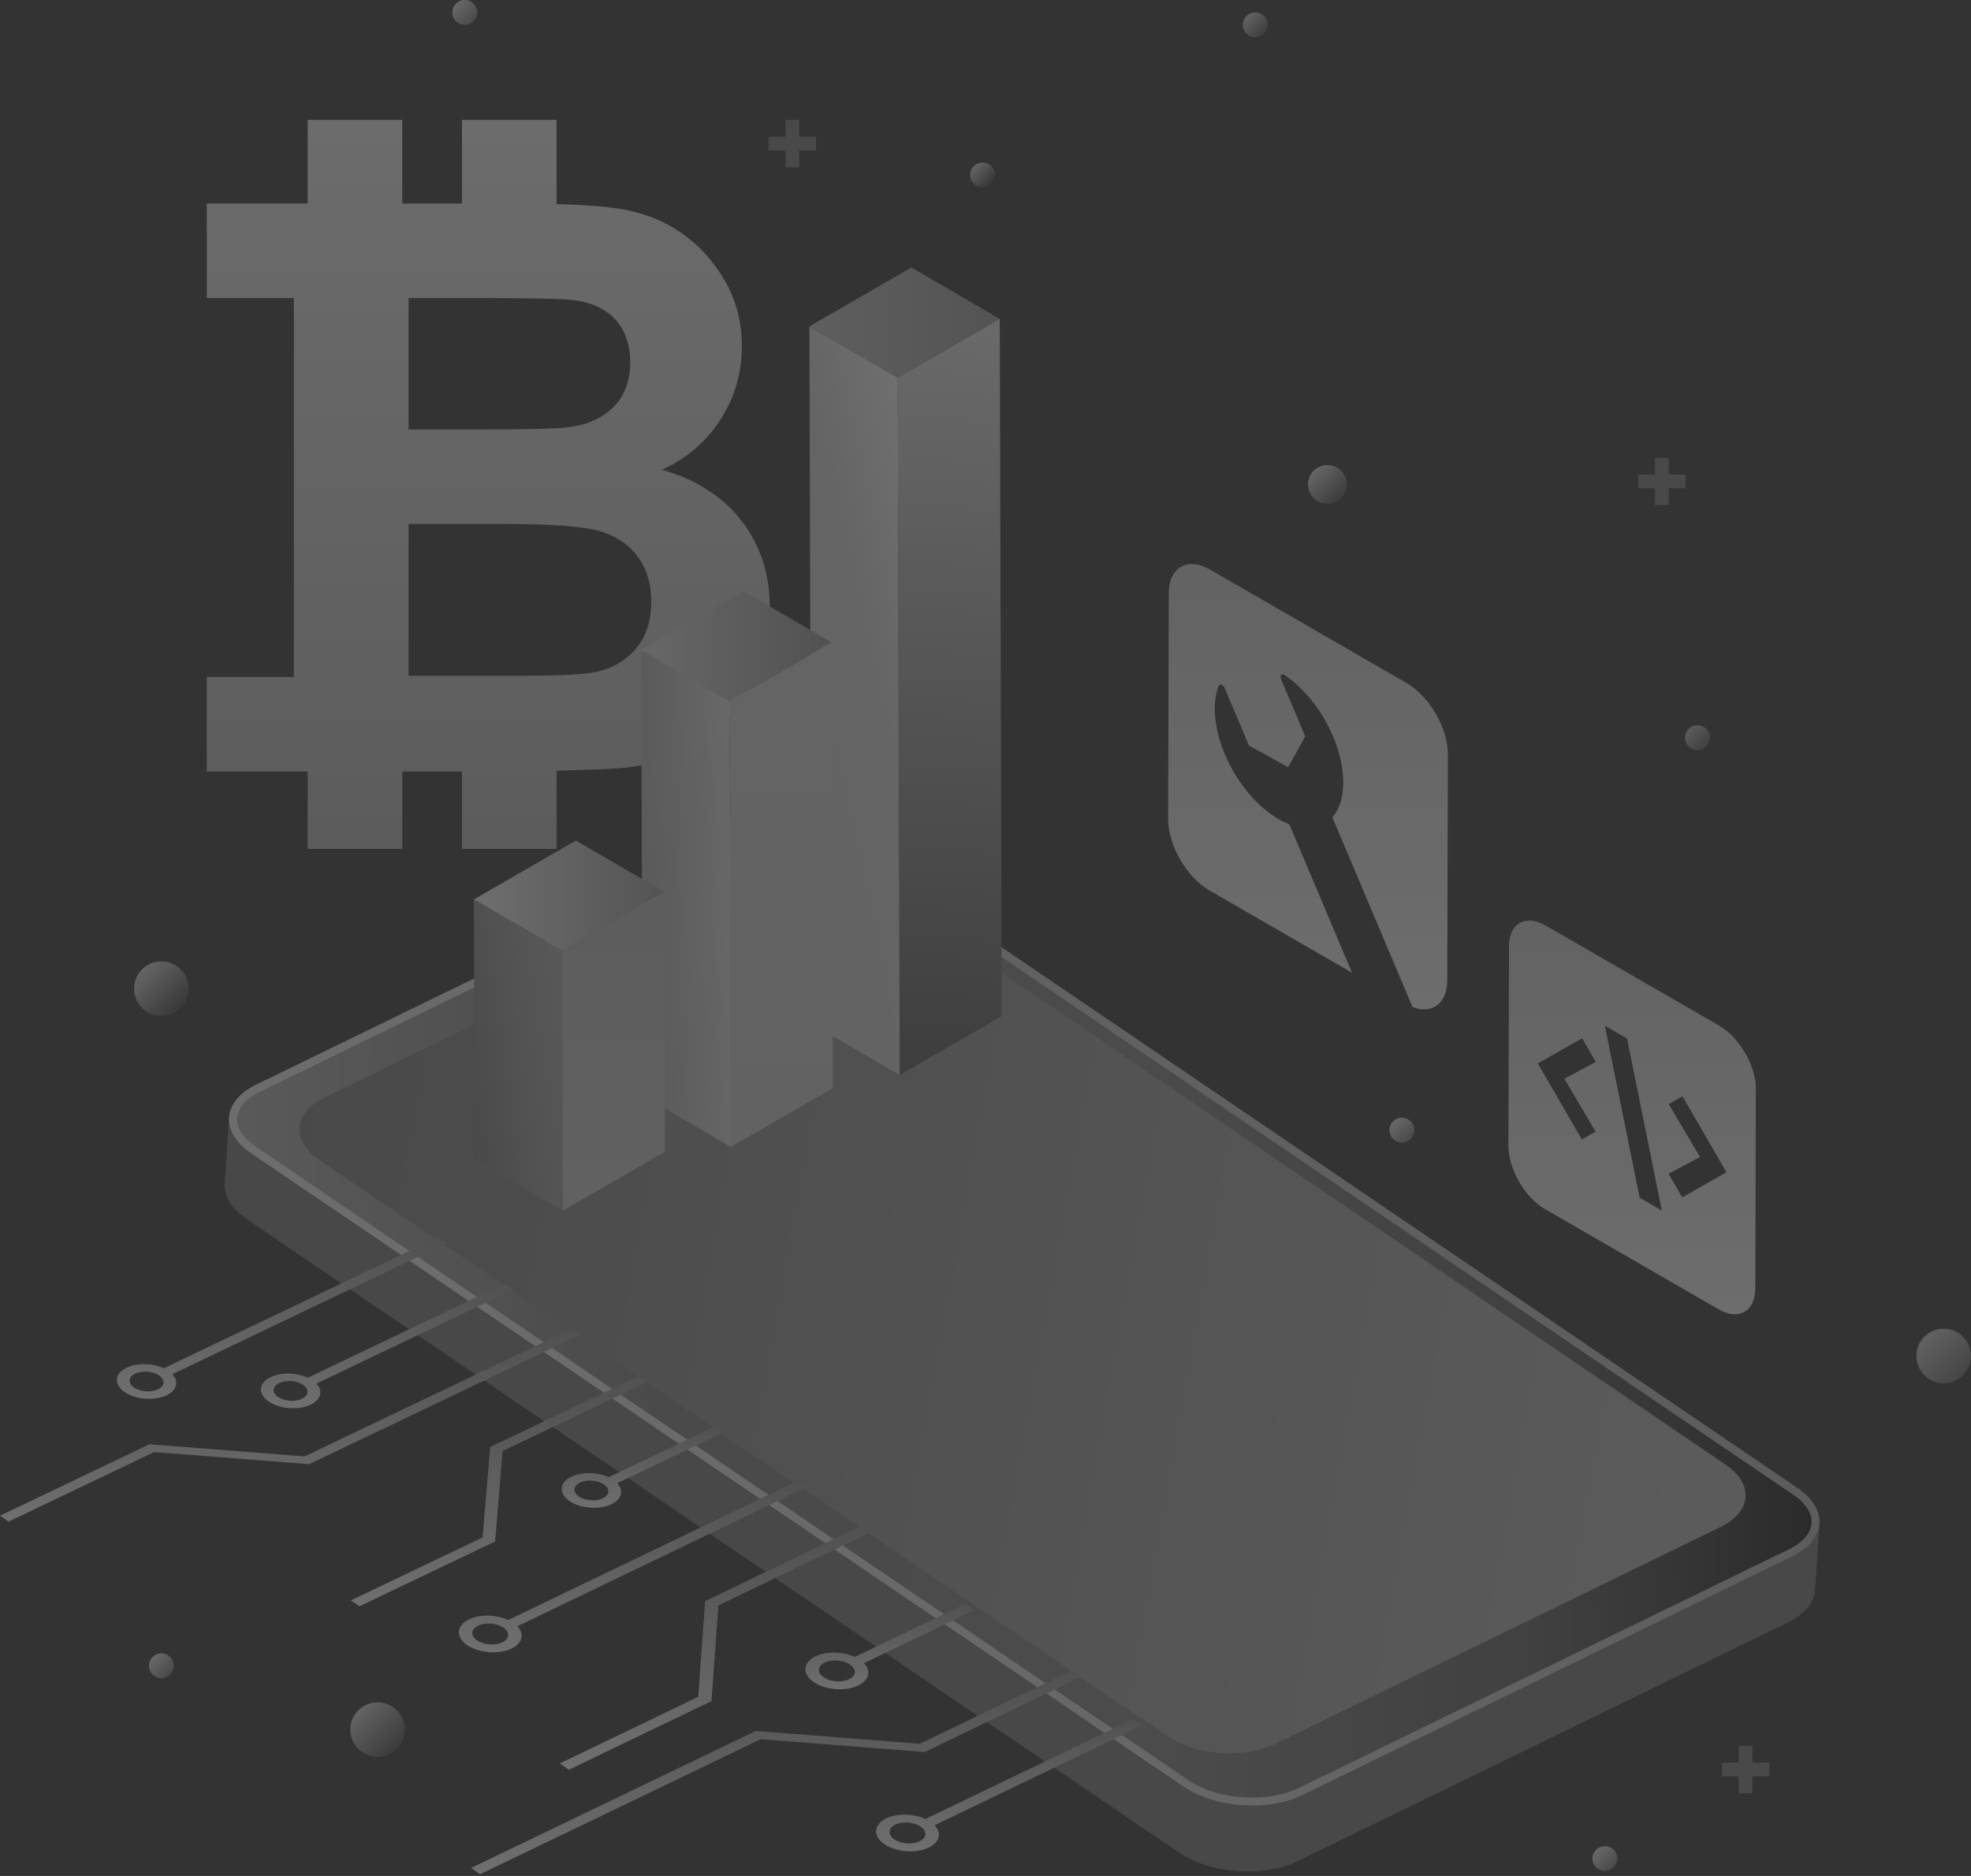<?xml version="1.0" encoding="UTF-8"?> <svg xmlns="http://www.w3.org/2000/svg" width="458" height="436" viewBox="0 0 458 436" fill="none"><rect x="0" y="0" width="458" height="436" fill="#333333" stroke="none"/><g opacity="0.3"><path d="M53.222 260.217C53.258 262.926 54.926 265.279 56.947 266.959C58.11 268.058 273.753 414.268 275.133 415.309C278.965 417.874 283.565 419.125 288.129 419.528C293.024 419.926 298.115 419.373 302.586 417.242L416.512 361.754C420.137 359.888 422.379 357.777 422.806 354.152L421.769 369.467C421.574 372.362 419.457 375.129 415.475 377.069L301.549 432.557C300.498 433.065 299.399 433.482 298.279 433.815C296.313 434.402 294.278 434.735 292.233 434.885C287.328 435.21 282.309 434.514 277.766 432.605C276.71 432.154 275.686 431.63 274.713 431.025C274.446 430.948 57.677 283.525 57.288 283.315C55.925 282.376 54.659 281.268 53.706 279.91C52.698 278.494 52.083 276.769 52.202 275.022L53.239 259.707C53.227 259.876 53.225 260.047 53.225 260.219L53.222 260.217Z" fill="#797979"></path><path d="M59.531 252.102C51.616 255.958 51.075 263.075 58.32 267.999L275.128 415.307C282.376 420.231 294.666 421.099 302.584 417.242L416.51 361.755C424.424 357.899 424.968 350.782 417.72 345.858L200.913 198.549C193.667 193.626 181.374 192.758 173.457 196.614L59.531 252.102Z" fill="url(#paint0_linear_3158_16122)"></path><path d="M187.304 196.142C192.168 196.485 196.63 197.884 199.869 200.084L416.676 347.393C419.598 349.378 421.117 351.74 420.95 354.044C420.783 356.371 418.917 358.513 415.697 360.084L301.771 415.571C298.232 417.295 293.603 418.057 288.737 417.714C283.872 417.371 279.411 415.972 276.174 413.77L59.367 266.461C56.445 264.476 54.926 262.114 55.093 259.809C55.26 257.483 57.126 255.341 60.346 253.772L174.272 198.285C177.811 196.561 182.44 195.801 187.304 196.142ZM187.435 194.288C182.466 193.937 177.416 194.686 173.457 196.612L59.531 252.099C51.616 255.955 51.075 263.072 58.32 267.996L275.128 415.305C278.751 417.766 283.636 419.213 288.606 419.563C293.575 419.914 298.625 419.165 302.584 417.24L416.51 361.752C424.424 357.896 424.968 350.779 417.72 345.855L200.913 198.547C197.29 196.085 192.404 194.638 187.435 194.288Z" fill="url(#paint1_linear_3158_16122)"></path><path d="M75.284 255.157C68.087 258.663 67.596 265.136 74.183 269.611L271.327 403.557C277.916 408.035 289.094 408.822 296.292 405.316L399.884 354.862C407.081 351.356 407.575 344.885 400.985 340.407L203.842 206.461C197.252 201.986 186.074 201.197 178.877 204.703L75.284 255.157Z" fill="url(#paint2_linear_3158_16122)"></path><path d="M115.041 358.267L116.798 337.251L150.567 321.114L148.574 319.739L113.897 336.31L112.141 357.328L81.532 371.954L83.522 373.329L115.041 358.267Z" fill="url(#paint3_linear_3158_16122)"></path><path d="M142.068 349.611C139.248 350.96 134.873 350.617 132.313 348.851C129.753 347.083 129.965 344.552 132.785 343.203C135.228 342.035 138.838 342.135 141.424 343.334L165.846 331.665L167.838 333.04L143.417 344.709C144.997 346.387 144.511 348.446 142.068 349.614V349.611ZM134.777 344.578C133.169 345.348 133.047 346.794 134.508 347.803C135.969 348.813 138.469 349.006 140.078 348.236C141.689 347.466 141.81 346.022 140.347 345.012C138.886 344.004 136.388 343.808 134.777 344.578Z" fill="url(#paint4_linear_3158_16122)"></path><path d="M72.166 326.478C69.347 327.827 64.968 327.486 62.409 325.718C59.849 323.949 60.061 321.416 62.883 320.069C65.326 318.901 68.934 319.004 71.522 320.2L117.453 298.253L119.446 299.628L73.515 321.576C75.095 323.253 74.609 325.313 72.168 326.478H72.166ZM64.876 321.444C63.264 322.214 63.143 323.661 64.604 324.669C66.067 325.68 68.565 325.873 70.176 325.103C71.785 324.333 71.909 322.889 70.445 321.878C68.984 320.87 66.484 320.675 64.876 321.444Z" fill="url(#paint5_linear_3158_16122)"></path><path d="M38.7 324.288C35.88 325.637 31.502 325.296 28.942 323.528C26.383 321.76 26.595 319.226 29.417 317.88C31.86 316.712 35.47 316.812 38.056 318.011L101.888 287.509L103.88 288.884L40.049 319.386C41.629 321.064 41.142 323.123 38.7 324.291V324.288ZM31.409 319.255C29.798 320.025 29.679 321.471 31.14 322.479C32.601 323.487 35.099 323.683 36.71 322.913C38.318 322.143 38.44 320.697 36.979 319.688C35.518 318.68 33.018 318.485 31.409 319.255Z" fill="url(#paint6_linear_3158_16122)"></path><path d="M134.789 310.22L132.797 308.847L70.765 338.488L34.727 335.678L0 352.273L1.992 353.648L35.809 337.487L71.849 340.297L134.789 310.22Z" fill="url(#paint7_linear_3158_16122)"></path><path d="M205.494 428.606C202.768 426.735 202.963 424.052 205.926 422.626C208.495 421.389 212.313 421.497 215.058 422.762L263.339 399.523L265.46 400.979L217.179 424.218C218.867 425.996 218.381 428.175 215.811 429.412C212.847 430.839 208.218 430.477 205.492 428.606H205.494ZM213.938 424.54C212.382 423.472 209.741 423.265 208.047 424.08C206.355 424.895 206.243 426.425 207.799 427.493C209.355 428.561 211.996 428.768 213.69 427.953C215.382 427.138 215.492 425.605 213.938 424.54Z" fill="url(#paint8_linear_3158_16122)"></path><path d="M109.436 434.155L175.598 402.307L213.721 405.281L249.266 388.169L251.387 389.626L214.887 407.195L176.764 404.223L111.557 435.611L109.436 434.155Z" fill="url(#paint9_linear_3158_16122)"></path><path d="M189.076 390.941C186.349 389.07 186.542 386.386 189.507 384.959C192.076 383.722 195.894 383.829 198.642 385.097L224.313 372.74L226.434 374.196L200.763 386.553C202.451 388.331 201.964 390.51 199.395 391.746C196.43 393.174 191.802 392.812 189.076 390.941ZM197.522 386.875C195.966 385.807 193.32 385.6 191.628 386.415C189.936 387.23 189.826 388.763 191.383 389.83C192.939 390.898 195.582 391.103 197.274 390.29C198.966 389.475 199.078 387.943 197.522 386.875Z" fill="url(#paint10_linear_3158_16122)"></path><path d="M130.073 409.856L162.245 394.369L163.853 372.119L200.308 354.573L202.429 356.027L166.933 373.115L165.322 395.365L132.194 411.312L130.073 409.856Z" fill="url(#paint11_linear_3158_16122)"></path><path d="M108.544 382.354C105.818 380.483 106.011 377.802 108.976 376.374C111.545 375.138 115.363 375.245 118.106 376.513L185.205 344.214L187.326 345.671L120.227 377.969C121.917 379.744 121.428 381.925 118.862 383.16C115.897 384.587 111.268 384.225 108.542 382.354H108.544ZM116.988 378.288C115.432 377.221 112.791 377.013 111.097 377.828C109.405 378.643 109.293 380.173 110.849 381.241C112.405 382.309 115.046 382.516 116.74 381.701C118.433 380.886 118.545 379.356 116.988 378.288Z" fill="url(#paint12_linear_3158_16122)"></path><path d="M271.584 137.889C271.601 131.821 275.936 129.352 281.215 132.4L326.879 158.764C332.16 161.812 336.467 169.272 336.45 175.34L336.302 227.81C336.285 233.271 332.775 235.814 328.223 234.048L309.602 189.966C312.858 186.255 313.089 178.879 309.674 170.957C307.052 164.873 302.846 159.808 298.436 156.858C297.741 156.452 297.343 157.041 297.69 157.866L303.294 171.131L299.335 178.307L290.226 173.288L284.623 160.025C284.463 159.644 284.203 159.358 283.946 159.207C283.624 159.022 283.305 159.05 283.179 159.379C281.632 163.416 282.042 169.32 284.74 175.574C287.6 182.206 292.33 187.626 297.164 190.417C297.979 190.889 298.799 191.284 299.611 191.599L314.18 226.087L281.007 206.935C275.728 203.887 271.422 196.427 271.439 190.362L271.586 137.891L271.584 137.889Z" fill="url(#paint13_linear_3158_16122)"></path><path d="M399.538 238.41C404.207 241.105 408.015 247.7 408.001 253.065L407.87 299.458C407.856 304.823 404.021 307.006 399.352 304.31L358.977 280.999C354.308 278.304 350.502 271.709 350.516 266.344L350.647 219.951C350.662 214.587 354.496 212.403 359.163 215.099L399.538 238.41ZM381.003 278.373L386.161 281.35L378.076 241.365L372.919 238.388L381.003 278.373ZM367.569 264.831L370.755 263.015L363.51 250.712L370.8 246.804L367.635 241.322L357.351 247.157L367.569 264.829M387.717 272.806L390.903 278.301L401.166 272.453L390.97 254.795L387.762 256.599L395.029 268.911L387.717 272.808" fill="url(#paint14_linear_3158_16122)"></path><path d="M172.384 121.147C168.063 115.51 161.881 111.499 153.835 109.166C159.546 106.585 164.067 102.698 167.394 97.545C170.721 92.392 172.384 86.706 172.384 80.523C172.384 74.825 171.043 69.672 168.338 65.08C165.63 60.487 162.253 56.812 158.206 54.055C154.159 51.285 149.567 49.474 144.426 48.604C140.763 47.984 135.686 47.598 129.328 47.424V27.869H107.352V47.3H93.471V27.869H71.497V47.3H48.05V69.277H68.282V157.342H48.05V179.318H71.497V197.307H93.471V179.318H107.352V197.307H129.328V179.106C137.05 178.944 142.586 178.72 145.367 178.424C152.443 177.64 158.416 175.567 163.244 172.166C168.087 168.777 171.886 164.232 174.691 158.569C177.473 152.882 178.876 147.048 178.876 141.052C178.876 133.428 176.703 126.785 172.384 121.149V121.147ZM94.937 69.274H110.252C122.798 69.274 130.396 69.424 133.029 69.722C137.474 70.256 140.827 71.808 143.087 74.365C145.322 76.898 146.449 80.225 146.449 84.299C146.449 88.372 145.146 92.02 142.538 94.616C139.931 97.235 136.33 98.81 131.773 99.344C129.247 99.642 122.798 99.804 112.411 99.804H94.937V69.274ZM147.579 150.992C145.084 153.788 141.869 155.549 137.896 156.269C135.315 156.803 129.223 157.075 119.614 157.075H94.937V121.766H116.465C128.589 121.766 136.48 122.412 140.105 123.654C143.73 124.919 146.511 126.933 148.423 129.7C150.36 132.455 151.328 135.823 151.328 139.796C151.328 144.465 150.062 148.214 147.579 150.995V150.992Z" fill="url(#paint15_linear_3158_16122)"></path><path d="M208.61 87.79L188.078 75.857L188.536 237.925L209.07 249.856L208.61 87.79Z" fill="url(#paint16_linear_3158_16122)"></path><path d="M232.312 74.105L211.78 62.172L188.078 75.857L208.61 87.79L232.312 74.105Z" fill="url(#paint17_linear_3158_16122)"></path><path d="M208.61 87.79L209.07 249.856L232.772 236.173L232.312 74.105L208.61 87.79Z" fill="url(#paint18_linear_3158_16122)"></path><path d="M169.536 162.982L149.004 151.049L149.297 254.629L169.832 266.562L169.536 162.982Z" fill="url(#paint19_linear_3158_16122)"></path><path d="M193.241 149.297L172.709 137.364L149.004 151.048L169.536 162.982L193.241 149.297Z" fill="url(#paint20_linear_3158_16122)"></path><path d="M169.536 162.981L169.832 266.562L193.534 252.877L193.241 149.297L169.536 162.981Z" fill="url(#paint21_linear_3158_16122)"></path><path d="M130.646 220.979L110.114 209.046L110.285 269.438L130.817 281.369L130.646 220.979Z" fill="url(#paint22_linear_3158_16122)"></path><path d="M154.347 207.294L133.815 195.361L110.114 209.045L130.646 220.979L154.347 207.294Z" fill="url(#paint23_linear_3158_16122)"></path><path d="M130.646 220.979L130.817 281.369L154.519 267.686L154.348 207.294L130.646 220.979Z" fill="url(#paint24_linear_3158_16122)"></path><path d="M384.569 106.385V110.296H380.658V113.481H384.569V117.392H387.753V113.481H391.664V110.296H387.753V106.385H384.569Z" fill="#7C7C7C"></path><path d="M182.52 27.871V31.782H178.609V34.966H182.52V38.877H185.704V34.966H189.615V31.782H185.704V27.871H182.52Z" fill="#7C7C7C"></path><path d="M404.031 405.761V409.672H400.117V412.857H404.031V416.767H407.212V412.857H411.126V409.672H407.212V405.761H404.031Z" fill="#7C7C7C"></path><path d="M451.661 321.489C455.162 321.489 458 318.651 458 315.15C458 311.648 455.162 308.81 451.661 308.81C448.159 308.81 445.321 311.648 445.321 315.15C445.321 318.651 448.159 321.489 451.661 321.489Z" fill="url(#paint25_linear_3158_16122)"></path><path d="M87.739 408.338C91.241 408.338 94.079 405.5 94.079 401.998C94.079 398.497 91.241 395.659 87.739 395.659C84.238 395.659 81.4 398.497 81.4 401.998C81.4 405.5 84.238 408.338 87.739 408.338Z" fill="url(#paint26_linear_3158_16122)"></path><path d="M37.495 236.122C40.996 236.122 43.834 233.284 43.834 229.782C43.834 226.281 40.996 223.443 37.495 223.443C33.994 223.443 31.155 226.281 31.155 229.782C31.155 233.284 33.994 236.122 37.495 236.122Z" fill="url(#paint27_linear_3158_16122)"></path><path d="M372.919 434.862C374.514 434.862 375.808 433.569 375.808 431.974C375.808 430.378 374.514 429.085 372.919 429.085C371.324 429.085 370.031 430.378 370.031 431.974C370.031 433.569 371.324 434.862 372.919 434.862Z" fill="url(#paint28_linear_3158_16122)"></path><path d="M325.758 265.554C327.354 265.554 328.647 264.261 328.647 262.666C328.647 261.071 327.354 259.777 325.758 259.777C324.163 259.777 322.87 261.071 322.87 262.666C322.87 264.261 324.163 265.554 325.758 265.554Z" fill="url(#paint29_linear_3158_16122)"></path><path d="M291.699 8.666C293.294 8.666 294.587 7.373 294.587 5.778C294.587 4.183 293.294 2.889 291.699 2.889C290.104 2.889 288.81 4.183 288.81 5.778C288.81 7.373 290.104 8.666 291.699 8.666Z" fill="url(#paint30_linear_3158_16122)"></path><path d="M108 5.777C109.595 5.777 110.888 4.484 110.888 2.889C110.888 1.293 109.595 0 108 0C106.404 0 105.111 1.293 105.111 2.889C105.111 4.484 106.404 5.777 108 5.777Z" fill="url(#paint31_linear_3158_16122)"></path><path d="M37.495 390.04C39.09 390.04 40.383 388.747 40.383 387.151C40.383 385.556 39.09 384.263 37.495 384.263C35.9 384.263 34.606 385.556 34.606 387.151C34.606 388.747 35.9 390.04 37.495 390.04Z" fill="url(#paint32_linear_3158_16122)"></path><path d="M394.44 174.333C396.035 174.333 397.329 173.04 397.329 171.445C397.329 169.85 396.035 168.556 394.44 168.556C392.845 168.556 391.552 169.85 391.552 171.445C391.552 173.04 392.845 174.333 394.44 174.333Z" fill="url(#paint33_linear_3158_16122)"></path><path d="M228.327 43.555C229.923 43.555 231.216 42.262 231.216 40.667C231.216 39.072 229.923 37.778 228.327 37.778C226.732 37.778 225.439 39.072 225.439 40.667C225.439 42.262 226.732 43.555 228.327 43.555Z" fill="url(#paint34_linear_3158_16122)"></path><path d="M308.454 117.096C310.944 117.096 312.963 115.077 312.963 112.587C312.963 110.096 310.944 108.078 308.454 108.078C305.963 108.078 303.944 110.096 303.944 112.587C303.944 115.077 305.963 117.096 308.454 117.096Z" fill="url(#paint35_linear_3158_16122)"></path></g><defs><linearGradient id="paint0_linear_3158_16122" x1="422.429" y1="305.38" x2="53.627" y2="308.471" gradientUnits="userSpaceOnUse"><stop stop-color="#161616"></stop><stop offset="0.18" stop-color="#5F5F5F"></stop><stop offset="0.43" stop-color="#858585"></stop><stop offset="0.72" stop-color="#7E7E7E"></stop><stop offset="1" stop-color="#B4B4B4"></stop></linearGradient><linearGradient id="paint1_linear_3158_16122" x1="341.926" y1="234.802" x2="134.164" y2="378.985" gradientUnits="userSpaceOnUse"><stop stop-color="#BCBCBC"></stop><stop offset="1" stop-color="#F5F5F5"></stop></linearGradient><linearGradient id="paint2_linear_3158_16122" x1="407.866" y1="335.73" x2="67.349" y2="274.218" gradientUnits="userSpaceOnUse"><stop stop-color="#BABABA"></stop><stop offset="1" stop-color="#7D7D7D"></stop></linearGradient><linearGradient id="paint3_linear_3158_16122" x1="116.049" y1="319.739" x2="116.049" y2="373.329" gradientUnits="userSpaceOnUse"><stop stop-color="#969696"></stop><stop offset="1" stop-color="#FEFCFC"></stop></linearGradient><linearGradient id="paint4_linear_3158_16122" x1="149.181" y1="331.665" x2="149.181" y2="350.436" gradientUnits="userSpaceOnUse"><stop stop-color="#969696"></stop><stop offset="1" stop-color="#FEFCFC"></stop></linearGradient><linearGradient id="paint5_linear_3158_16122" x1="90.033" y1="298.253" x2="90.033" y2="327.303" gradientUnits="userSpaceOnUse"><stop stop-color="#969696"></stop><stop offset="1" stop-color="#FEFCFC"></stop></linearGradient><linearGradient id="paint6_linear_3158_16122" x1="65.517" y1="287.509" x2="65.517" y2="325.113" gradientUnits="userSpaceOnUse"><stop stop-color="#969696"></stop><stop offset="1" stop-color="#FEFCFC"></stop></linearGradient><linearGradient id="paint7_linear_3158_16122" x1="67.395" y1="308.847" x2="67.395" y2="353.648" gradientUnits="userSpaceOnUse"><stop stop-color="#969696"></stop><stop offset="1" stop-color="#FEFCFC"></stop></linearGradient><linearGradient id="paint8_linear_3158_16122" x1="234.515" y1="399.523" x2="234.515" y2="430.284" gradientUnits="userSpaceOnUse"><stop stop-color="#969696"></stop><stop offset="1" stop-color="#FEFCFC"></stop></linearGradient><linearGradient id="paint9_linear_3158_16122" x1="180.411" y1="388.169" x2="180.411" y2="435.611" gradientUnits="userSpaceOnUse"><stop stop-color="#969696"></stop><stop offset="1" stop-color="#FEFCFC"></stop></linearGradient><linearGradient id="paint10_linear_3158_16122" x1="206.792" y1="372.74" x2="206.792" y2="392.619" gradientUnits="userSpaceOnUse"><stop stop-color="#969696"></stop><stop offset="1" stop-color="#FEFCFC"></stop></linearGradient><linearGradient id="paint11_linear_3158_16122" x1="166.251" y1="354.573" x2="166.251" y2="411.312" gradientUnits="userSpaceOnUse"><stop stop-color="#969696"></stop><stop offset="1" stop-color="#FEFCFC"></stop></linearGradient><linearGradient id="paint12_linear_3158_16122" x1="146.973" y1="344.214" x2="146.973" y2="384.032" gradientUnits="userSpaceOnUse"><stop stop-color="#969696"></stop><stop offset="1" stop-color="#FEFCFC"></stop></linearGradient><linearGradient id="paint13_linear_3158_16122" x1="303.944" y1="131.094" x2="303.944" y2="234.603" gradientUnits="userSpaceOnUse"><stop stop-color="#D6D3D3"></stop><stop offset="1" stop-color="#F5F5F5"></stop></linearGradient><linearGradient id="paint14_linear_3158_16122" x1="379.259" y1="213.943" x2="379.259" y2="305.466" gradientUnits="userSpaceOnUse"><stop stop-color="#D6D3D3"></stop><stop offset="1" stop-color="#F5F5F5"></stop></linearGradient><linearGradient id="paint15_linear_3158_16122" x1="113.463" y1="27.869" x2="113.463" y2="197.307" gradientUnits="userSpaceOnUse"><stop stop-color="#F1F1F1"></stop><stop offset="1" stop-color="#BBBBBB"></stop></linearGradient><linearGradient id="paint16_linear_3158_16122" x1="148.859" y1="173.696" x2="223.608" y2="157.399" gradientUnits="userSpaceOnUse"><stop stop-color="#A3A3A3"></stop><stop offset="0.18" stop-color="#C8C8C8"></stop><stop offset="0.43" stop-color="#D5D5D5"></stop><stop offset="0.72" stop-color="#D6D6D6"></stop><stop offset="1" stop-color="#FCFCFC"></stop></linearGradient><linearGradient id="paint17_linear_3158_16122" x1="232.312" y1="74.98" x2="188.078" y2="74.98" gradientUnits="userSpaceOnUse"><stop stop-color="#9F9F9F"></stop><stop offset="1" stop-color="#C4C4C4"></stop></linearGradient><linearGradient id="paint18_linear_3158_16122" x1="224.719" y1="76.403" x2="216.201" y2="257.37" gradientUnits="userSpaceOnUse"><stop stop-color="#E8E8E8"></stop><stop offset="1" stop-color="#505050"></stop></linearGradient><linearGradient id="paint19_linear_3158_16122" x1="112.668" y1="210.524" x2="182.99" y2="207.94" gradientUnits="userSpaceOnUse"><stop stop-color="#4F4F4F"></stop><stop offset="0.18" stop-color="#878787"></stop><stop offset="0.43" stop-color="#A6A6A6"></stop><stop offset="0.72" stop-color="#D1D1D1"></stop><stop offset="1" stop-color="white"></stop></linearGradient><linearGradient id="paint20_linear_3158_16122" x1="193.241" y1="150.174" x2="149.004" y2="150.174" gradientUnits="userSpaceOnUse"><stop stop-color="#989898"></stop><stop offset="1" stop-color="#E2E2E2"></stop></linearGradient><linearGradient id="paint21_linear_3158_16122" x1="181.536" y1="286.186" x2="181.536" y2="146.313" gradientUnits="userSpaceOnUse"><stop stop-color="#CFCFCF"></stop><stop offset="1" stop-color="#D8D8D8"></stop></linearGradient><linearGradient id="paint22_linear_3158_16122" x1="92.172" y1="249.573" x2="160.625" y2="239.013" gradientUnits="userSpaceOnUse"><stop stop-color="#6C6C6C"></stop><stop offset="0.18" stop-color="#777777"></stop><stop offset="0.43" stop-color="#9D9D9D"></stop><stop offset="0.72" stop-color="#B9B9B9"></stop><stop offset="1" stop-color="#ECECEC"></stop></linearGradient><linearGradient id="paint23_linear_3158_16122" x1="154.347" y1="208.171" x2="110.114" y2="208.171" gradientUnits="userSpaceOnUse"><stop stop-color="#A1A0A5"></stop><stop offset="1" stop-color="#F9F9F9"></stop></linearGradient><linearGradient id="paint24_linear_3158_16122" x1="142.584" y1="296.719" x2="142.584" y2="208.921" gradientUnits="userSpaceOnUse"><stop stop-color="#D0D0D0"></stop><stop offset="1" stop-color="#BEBEC1"></stop></linearGradient><linearGradient id="paint25_linear_3158_16122" x1="456.144" y1="319.633" x2="447.178" y2="310.667" gradientUnits="userSpaceOnUse"><stop stop-color="#727074"></stop><stop offset="1" stop-color="#D0D0D0"></stop></linearGradient><linearGradient id="paint26_linear_3158_16122" x1="92.22" y1="406.481" x2="83.257" y2="397.518" gradientUnits="userSpaceOnUse"><stop stop-color="#4F4F4F"></stop><stop offset="1" stop-color="#D6D6D6"></stop></linearGradient><linearGradient id="paint27_linear_3158_16122" x1="41.975" y1="234.265" x2="33.012" y2="225.299" gradientUnits="userSpaceOnUse"><stop stop-color="#464646"></stop><stop offset="1" stop-color="#DADADA"></stop></linearGradient><linearGradient id="paint28_linear_3158_16122" x1="374.962" y1="434.016" x2="370.877" y2="429.931" gradientUnits="userSpaceOnUse"><stop stop-color="#7F7F7F"></stop><stop offset="1" stop-color="#E5E5E5"></stop></linearGradient><linearGradient id="paint29_linear_3158_16122" x1="327.801" y1="264.708" x2="323.716" y2="260.623" gradientUnits="userSpaceOnUse"><stop stop-color="#7F7F7F"></stop><stop offset="1" stop-color="#E5E5E5"></stop></linearGradient><linearGradient id="paint30_linear_3158_16122" x1="293.741" y1="7.82" x2="289.654" y2="3.735" gradientUnits="userSpaceOnUse"><stop stop-color="#565656"></stop><stop offset="1" stop-color="#D4D4D4"></stop></linearGradient><linearGradient id="paint31_linear_3158_16122" x1="110.042" y1="4.931" x2="105.957" y2="0.846" gradientUnits="userSpaceOnUse"><stop stop-color="#7F7F7F"></stop><stop offset="1" stop-color="#E5E5E5"></stop></linearGradient><linearGradient id="paint32_linear_3158_16122" x1="39.538" y1="389.194" x2="35.453" y2="385.109" gradientUnits="userSpaceOnUse"><stop stop-color="#7F7F7F"></stop><stop offset="1" stop-color="#E5E5E5"></stop></linearGradient><linearGradient id="paint33_linear_3158_16122" x1="396.483" y1="173.49" x2="392.398" y2="169.405" gradientUnits="userSpaceOnUse"><stop stop-color="#606060"></stop><stop offset="1" stop-color="#BCBCBC"></stop></linearGradient><linearGradient id="paint34_linear_3158_16122" x1="230.367" y1="42.712" x2="226.282" y2="38.627" gradientUnits="userSpaceOnUse"><stop stop-color="#383838"></stop><stop offset="1" stop-color="#DBDBDB"></stop></linearGradient><linearGradient id="paint35_linear_3158_16122" x1="311.64" y1="115.776" x2="305.262" y2="109.398" gradientUnits="userSpaceOnUse"><stop stop-color="#515151"></stop><stop offset="1" stop-color="#DCDCDC"></stop></linearGradient></defs></svg> 